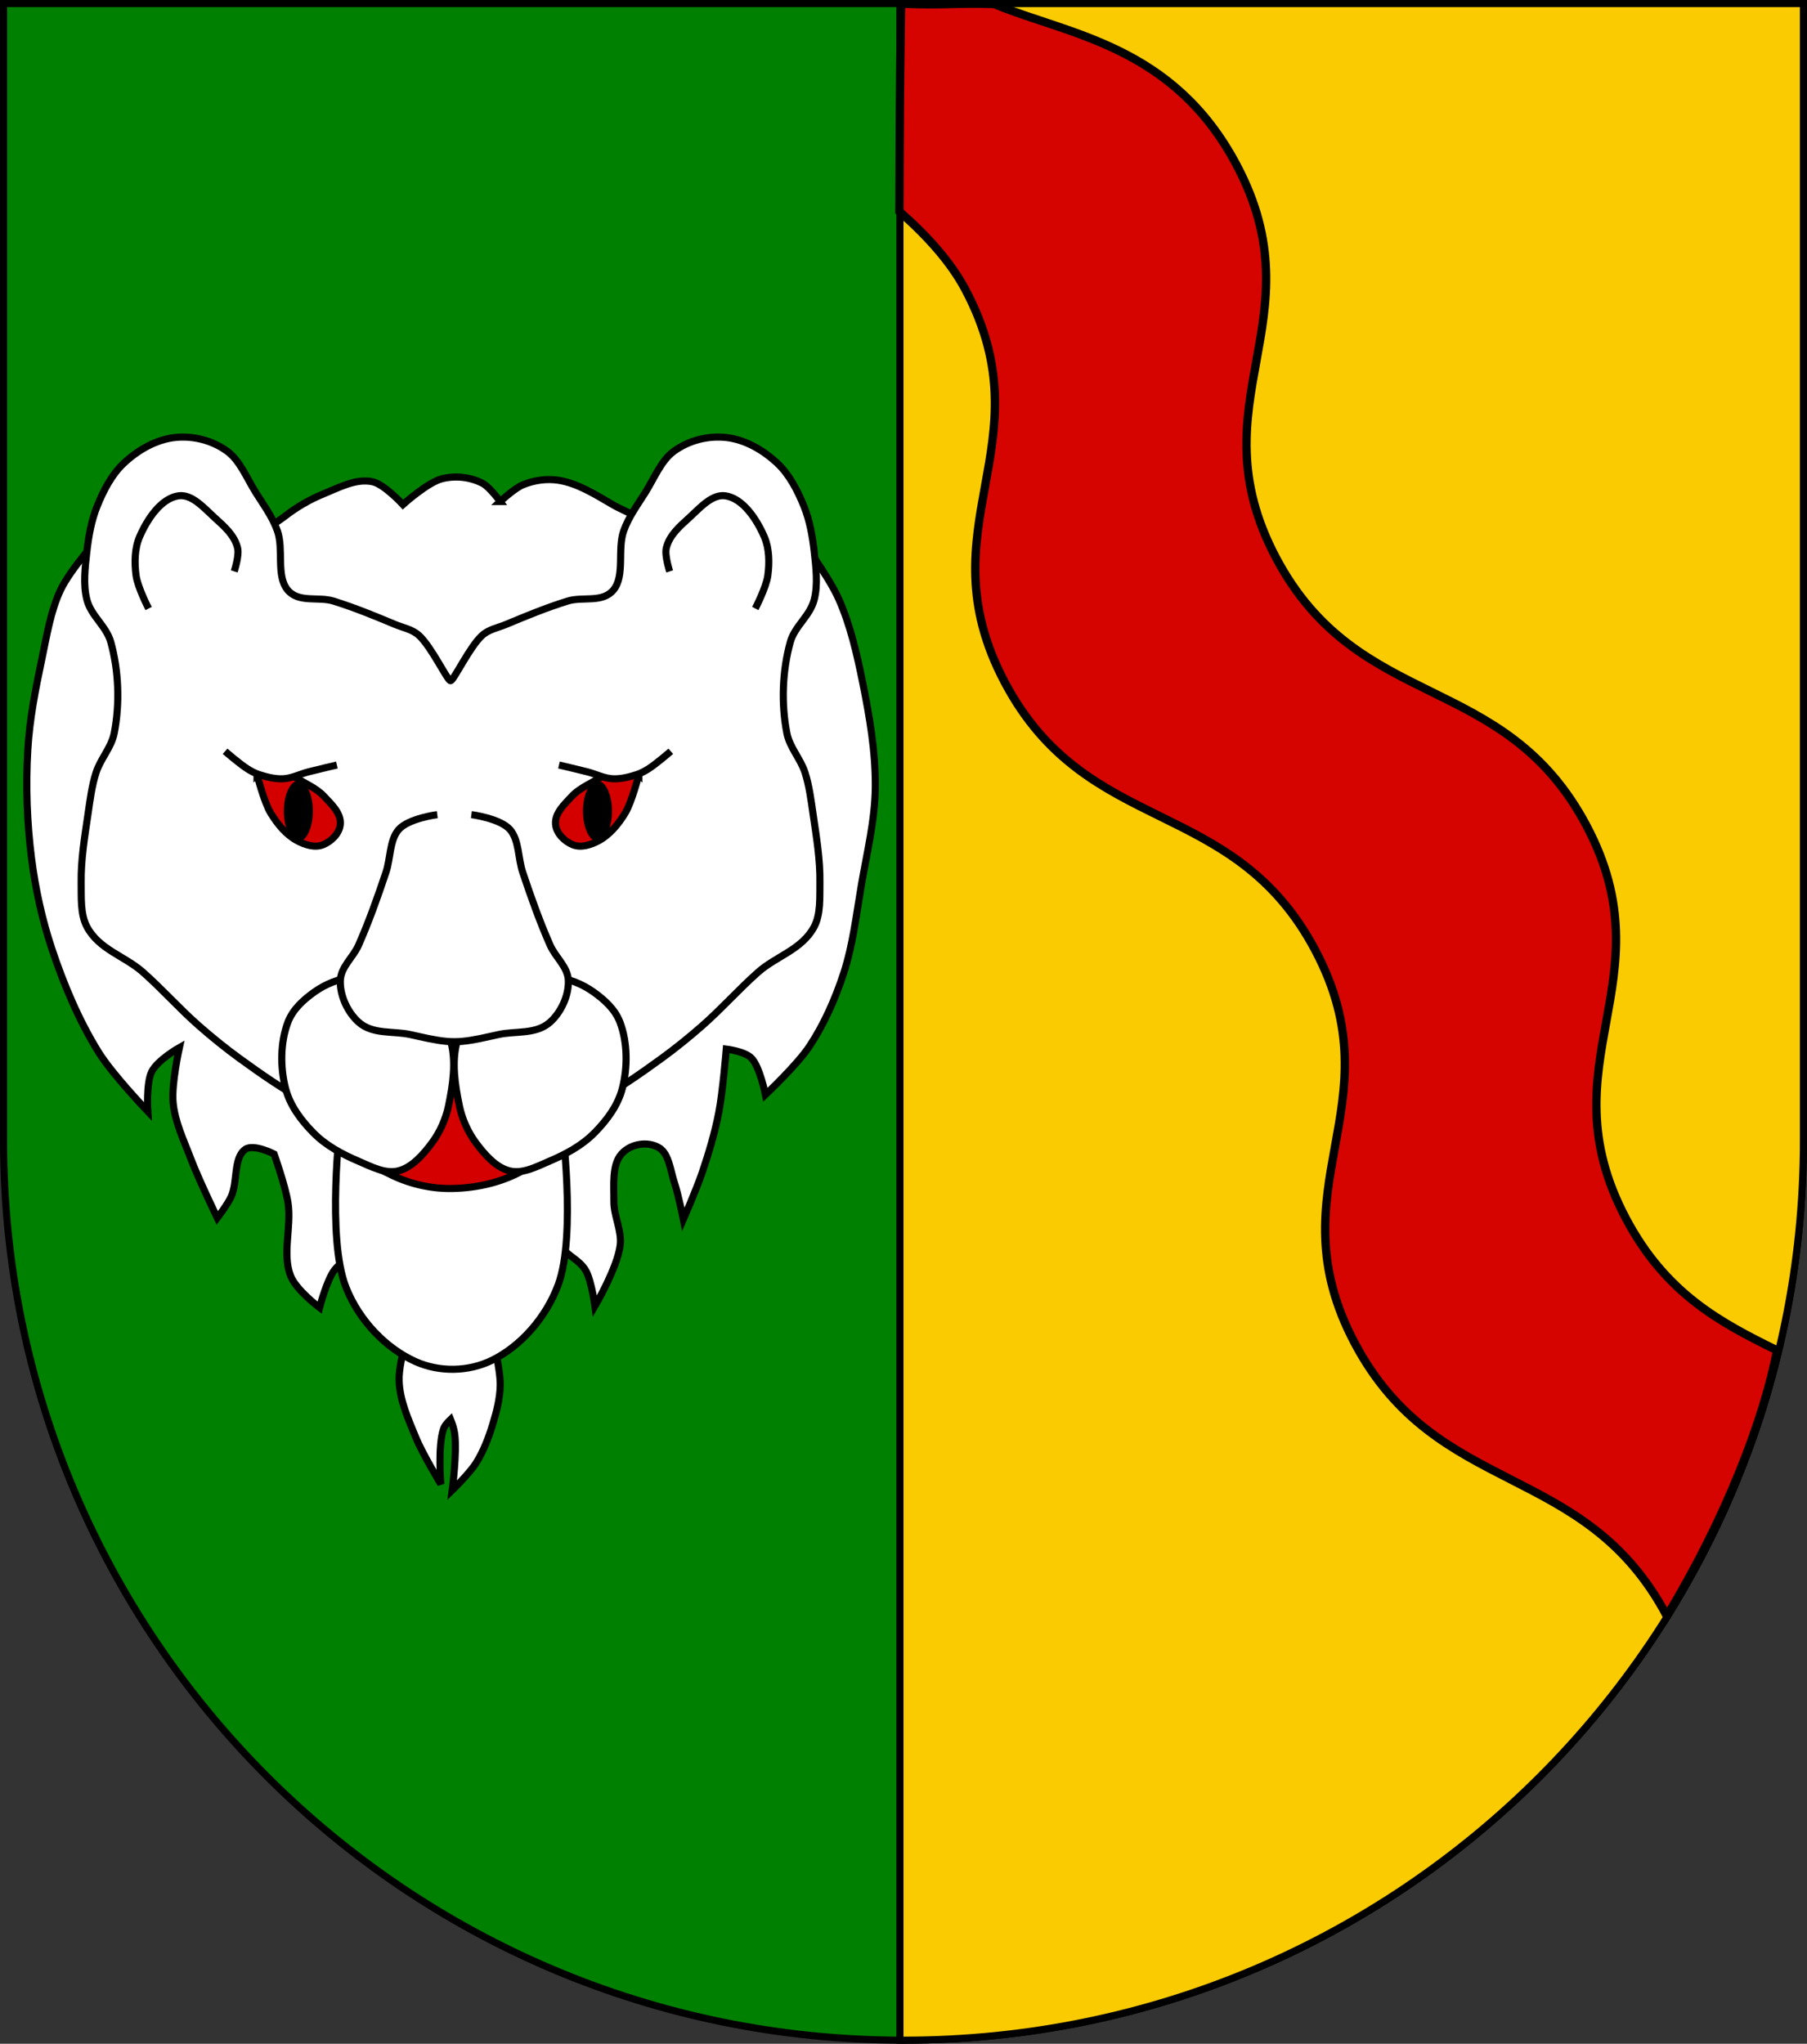 <?xml version="1.0" encoding="UTF-8" standalone="no"?>
<!-- Created with Inkscape (http://www.inkscape.org/) -->
<svg
   xmlns:ns="http://creativecommons.org/ns#"
   xmlns:dc="http://purl.org/dc/elements/1.1/"
   xmlns:cc="http://web.resource.org/cc/"
   xmlns:rdf="http://www.w3.org/1999/02/22-rdf-syntax-ns#"
   xmlns:svg="http://www.w3.org/2000/svg"
   xmlns="http://www.w3.org/2000/svg"
   xmlns:sodipodi="http://sodipodi.sourceforge.net/DTD/sodipodi-0.dtd"
   xmlns:inkscape="http://www.inkscape.org/namespaces/inkscape"
   width="763"
   height="863"
   id="svg2"
   version="1.1"
   inkscape:version="0.45.1"
   sodipodi:docname="Wappen Selinde von Loewenhaupt-Berg.svg"
   sodipodi:version="0.32"
   inkscape:output_extension="org.inkscape.output.svg.inkscape"
   sodipodi:docbase="C:\Documents and Settings\victor\DSA\Wappen">
  <rect width="100%" height="100%" fill="#333333" stroke="none"/>
  <defs
     id="defs4">
    <inkscape:perspective
       sodipodi:type="inkscape:persp3d"
       inkscape:vp_x="0 : 526.18109 : 1"
       inkscape:vp_y="0 : 1000 : 0"
       inkscape:vp_z="744.09448 : 526.18109 : 1"
       inkscape:persp3d-origin="372.04724 : 350.78739 : 1"
       id="perspective10" />
    <inkscape:perspective
       id="perspective2828"
       inkscape:persp3d-origin="0.5 : 0.33333333 : 1"
       inkscape:vp_z="1 : 0.5 : 1"
       inkscape:vp_y="0 : 1000 : 0"
       inkscape:vp_x="0 : 0.5 : 1"
       sodipodi:type="inkscape:persp3d" />
    <inkscape:perspective
       id="perspective2828-7"
       inkscape:persp3d-origin="0.5 : 0.33333333 : 1"
       inkscape:vp_z="1 : 0.5 : 1"
       inkscape:vp_y="0 : 1000 : 0"
       inkscape:vp_x="0 : 0.5 : 1"
       sodipodi:type="inkscape:persp3d" />
    <inkscape:perspective
       id="perspective3640"
       inkscape:persp3d-origin="0.5 : 0.33333333 : 1"
       inkscape:vp_z="1 : 0.5 : 1"
       inkscape:vp_y="0 : 1000 : 0"
       inkscape:vp_x="0 : 0.5 : 1"
       sodipodi:type="inkscape:persp3d" />
    <inkscape:perspective
       id="perspective3670"
       inkscape:persp3d-origin="0.5 : 0.33333333 : 1"
       inkscape:vp_z="1 : 0.5 : 1"
       inkscape:vp_y="0 : 1000 : 0"
       inkscape:vp_x="0 : 0.5 : 1"
       sodipodi:type="inkscape:persp3d" />
    <inkscape:perspective
       id="perspective3693"
       inkscape:persp3d-origin="0.5 : 0.33333333 : 1"
       inkscape:vp_z="1 : 0.5 : 1"
       inkscape:vp_y="0 : 1000 : 0"
       inkscape:vp_x="0 : 0.5 : 1"
       sodipodi:type="inkscape:persp3d" />
    <inkscape:perspective
       id="perspective3720"
       inkscape:persp3d-origin="0.5 : 0.33333333 : 1"
       inkscape:vp_z="1 : 0.5 : 1"
       inkscape:vp_y="0 : 1000 : 0"
       inkscape:vp_x="0 : 0.5 : 1"
       sodipodi:type="inkscape:persp3d" />
    <inkscape:perspective
       id="perspective3747"
       inkscape:persp3d-origin="0.5 : 0.33333333 : 1"
       inkscape:vp_z="1 : 0.5 : 1"
       inkscape:vp_y="0 : 1000 : 0"
       inkscape:vp_x="0 : 0.5 : 1"
       sodipodi:type="inkscape:persp3d" />
    <inkscape:perspective
       id="perspective3763"
       inkscape:persp3d-origin="0.5 : 0.33333333 : 1"
       inkscape:vp_z="1 : 0.5 : 1"
       inkscape:vp_y="0 : 1000 : 0"
       inkscape:vp_x="0 : 0.5 : 1"
       sodipodi:type="inkscape:persp3d" />
    <inkscape:perspective
       id="perspective3792"
       inkscape:persp3d-origin="0.5 : 0.33333333 : 1"
       inkscape:vp_z="1 : 0.5 : 1"
       inkscape:vp_y="0 : 1000 : 0"
       inkscape:vp_x="0 : 0.5 : 1"
       sodipodi:type="inkscape:persp3d" />
    <inkscape:perspective
       id="perspective3814"
       inkscape:persp3d-origin="0.5 : 0.33333333 : 1"
       inkscape:vp_z="1 : 0.5 : 1"
       inkscape:vp_y="0 : 1000 : 0"
       inkscape:vp_x="0 : 0.5 : 1"
       sodipodi:type="inkscape:persp3d" />
    <inkscape:perspective
       id="perspective3841"
       inkscape:persp3d-origin="0.5 : 0.33333333 : 1"
       inkscape:vp_z="1 : 0.5 : 1"
       inkscape:vp_y="0 : 1000 : 0"
       inkscape:vp_x="0 : 0.5 : 1"
       sodipodi:type="inkscape:persp3d" />
    <inkscape:perspective
       id="perspective3841-5"
       inkscape:persp3d-origin="0.5 : 0.33333333 : 1"
       inkscape:vp_z="1 : 0.5 : 1"
       inkscape:vp_y="0 : 1000 : 0"
       inkscape:vp_x="0 : 0.5 : 1"
       sodipodi:type="inkscape:persp3d" />
    <inkscape:perspective
       id="perspective3872"
       inkscape:persp3d-origin="0.5 : 0.33333333 : 1"
       inkscape:vp_z="1 : 0.5 : 1"
       inkscape:vp_y="0 : 1000 : 0"
       inkscape:vp_x="0 : 0.5 : 1"
       sodipodi:type="inkscape:persp3d" />
    <inkscape:perspective
       id="perspective3898"
       inkscape:persp3d-origin="0.5 : 0.33333333 : 1"
       inkscape:vp_z="1 : 0.5 : 1"
       inkscape:vp_y="0 : 1000 : 0"
       inkscape:vp_x="0 : 0.5 : 1"
       sodipodi:type="inkscape:persp3d" />
    <inkscape:perspective
       id="perspective3920"
       inkscape:persp3d-origin="0.5 : 0.33333333 : 1"
       inkscape:vp_z="1 : 0.5 : 1"
       inkscape:vp_y="0 : 1000 : 0"
       inkscape:vp_x="0 : 0.5 : 1"
       sodipodi:type="inkscape:persp3d" />
    <inkscape:perspective
       id="perspective2860"
       inkscape:persp3d-origin="0.5 : 0.33333333 : 1"
       inkscape:vp_z="1 : 0.5 : 1"
       inkscape:vp_y="0 : 1000 : 0"
       inkscape:vp_x="0 : 0.5 : 1"
       sodipodi:type="inkscape:persp3d" />
    <inkscape:perspective
       id="perspective3672"
       inkscape:persp3d-origin="0.5 : 0.33333333 : 1"
       inkscape:vp_z="1 : 0.5 : 1"
       inkscape:vp_y="0 : 1000 : 0"
       inkscape:vp_x="0 : 0.5 : 1"
       sodipodi:type="inkscape:persp3d" />
    <inkscape:perspective
       id="perspective3695"
       inkscape:persp3d-origin="0.5 : 0.33333333 : 1"
       inkscape:vp_z="1 : 0.5 : 1"
       inkscape:vp_y="0 : 1000 : 0"
       inkscape:vp_x="0 : 0.5 : 1"
       sodipodi:type="inkscape:persp3d" />
    <inkscape:perspective
       id="perspective3261"
       inkscape:persp3d-origin="0.5 : 0.33333333 : 1"
       inkscape:vp_z="1 : 0.5 : 1"
       inkscape:vp_y="0 : 1000 : 0"
       inkscape:vp_x="0 : 0.5 : 1"
       sodipodi:type="inkscape:persp3d" />
    <inkscape:perspective
       id="perspective2828-1"
       inkscape:persp3d-origin="0.5 : 0.33333333 : 1"
       inkscape:vp_z="1 : 0.5 : 1"
       inkscape:vp_y="0 : 1000 : 0"
       inkscape:vp_x="0 : 0.5 : 1"
       sodipodi:type="inkscape:persp3d" />
    <inkscape:perspective
       id="perspective3652"
       inkscape:persp3d-origin="0.5 : 0.33333333 : 1"
       inkscape:vp_z="1 : 0.5 : 1"
       inkscape:vp_y="0 : 1000 : 0"
       inkscape:vp_x="0 : 0.5 : 1"
       sodipodi:type="inkscape:persp3d" />
    <inkscape:perspective
       id="perspective3652-2"
       inkscape:persp3d-origin="0.5 : 0.33333333 : 1"
       inkscape:vp_z="1 : 0.5 : 1"
       inkscape:vp_y="0 : 1000 : 0"
       inkscape:vp_x="0 : 0.5 : 1"
       sodipodi:type="inkscape:persp3d" />
    <inkscape:perspective
       id="perspective3652-5"
       inkscape:persp3d-origin="0.5 : 0.33333333 : 1"
       inkscape:vp_z="1 : 0.5 : 1"
       inkscape:vp_y="0 : 1000 : 0"
       inkscape:vp_x="0 : 0.5 : 1"
       sodipodi:type="inkscape:persp3d" />
    <inkscape:perspective
       id="perspective3727"
       inkscape:persp3d-origin="0.5 : 0.33333333 : 1"
       inkscape:vp_z="1 : 0.5 : 1"
       inkscape:vp_y="0 : 1000 : 0"
       inkscape:vp_x="0 : 0.5 : 1"
       sodipodi:type="inkscape:persp3d" />
    <inkscape:perspective
       id="perspective3843"
       inkscape:persp3d-origin="0.5 : 0.33333333 : 1"
       inkscape:vp_z="1 : 0.5 : 1"
       inkscape:vp_y="0 : 1000 : 0"
       inkscape:vp_x="0 : 0.5 : 1"
       sodipodi:type="inkscape:persp3d" />
    <inkscape:perspective
       id="perspective3970"
       inkscape:persp3d-origin="0.5 : 0.33333333 : 1"
       inkscape:vp_z="1 : 0.5 : 1"
       inkscape:vp_y="0 : 1000 : 0"
       inkscape:vp_x="0 : 0.5 : 1"
       sodipodi:type="inkscape:persp3d" />
    <inkscape:perspective
       id="perspective4007"
       inkscape:persp3d-origin="0.5 : 0.33333333 : 1"
       inkscape:vp_z="1 : 0.5 : 1"
       inkscape:vp_y="0 : 1000 : 0"
       inkscape:vp_x="0 : 0.5 : 1"
       sodipodi:type="inkscape:persp3d" />
    <inkscape:perspective
       id="perspective4062"
       inkscape:persp3d-origin="0.5 : 0.33333333 : 1"
       inkscape:vp_z="1 : 0.5 : 1"
       inkscape:vp_y="0 : 1000 : 0"
       inkscape:vp_x="0 : 0.5 : 1"
       sodipodi:type="inkscape:persp3d" />
    <inkscape:perspective
       id="perspective4153"
       inkscape:persp3d-origin="0.5 : 0.33333333 : 1"
       inkscape:vp_z="1 : 0.5 : 1"
       inkscape:vp_y="0 : 1000 : 0"
       inkscape:vp_x="0 : 0.5 : 1"
       sodipodi:type="inkscape:persp3d" />
    <inkscape:perspective
       id="perspective4316"
       inkscape:persp3d-origin="0.5 : 0.33333333 : 1"
       inkscape:vp_z="1 : 0.5 : 1"
       inkscape:vp_y="0 : 1000 : 0"
       inkscape:vp_x="0 : 0.5 : 1"
       sodipodi:type="inkscape:persp3d" />
    <inkscape:perspective
       id="perspective4316-9"
       inkscape:persp3d-origin="0.5 : 0.33333333 : 1"
       inkscape:vp_z="1 : 0.5 : 1"
       inkscape:vp_y="0 : 1000 : 0"
       inkscape:vp_x="0 : 0.5 : 1"
       sodipodi:type="inkscape:persp3d" />
    <inkscape:perspective
       id="perspective2898"
       inkscape:persp3d-origin="0.5 : 0.33333333 : 1"
       inkscape:vp_z="1 : 0.5 : 1"
       inkscape:vp_y="0 : 1000 : 0"
       inkscape:vp_x="0 : 0.5 : 1"
       sodipodi:type="inkscape:persp3d" />
    <inkscape:perspective
       id="perspective3337"
       inkscape:persp3d-origin="0.5 : 0.33333333 : 1"
       inkscape:vp_z="1 : 0.5 : 1"
       inkscape:vp_y="0 : 1000 : 0"
       inkscape:vp_x="0 : 0.5 : 1"
       sodipodi:type="inkscape:persp3d" />
    <inkscape:perspective
       id="perspective3373"
       inkscape:persp3d-origin="0.5 : 0.33333333 : 1"
       inkscape:vp_z="1 : 0.5 : 1"
       inkscape:vp_y="0 : 1000 : 0"
       inkscape:vp_x="0 : 0.5 : 1"
       sodipodi:type="inkscape:persp3d" />
    <inkscape:perspective
       id="perspective3837"
       inkscape:persp3d-origin="0.5 : 0.33333333 : 1"
       inkscape:vp_z="1 : 0.5 : 1"
       inkscape:vp_y="0 : 1000 : 0"
       inkscape:vp_x="0 : 0.5 : 1"
       sodipodi:type="inkscape:persp3d" />
    <inkscape:perspective
       id="perspective4362"
       inkscape:persp3d-origin="0.5 : 0.33333333 : 1"
       inkscape:vp_z="1 : 0.5 : 1"
       inkscape:vp_y="0 : 1000 : 0"
       inkscape:vp_x="0 : 0.5 : 1"
       sodipodi:type="inkscape:persp3d" />
    <inkscape:perspective
       id="perspective3266"
       inkscape:persp3d-origin="0.5 : 0.33333333 : 1"
       inkscape:vp_z="1 : 0.5 : 1"
       inkscape:vp_y="0 : 1000 : 0"
       inkscape:vp_x="0 : 0.5 : 1"
       sodipodi:type="inkscape:persp3d" />
    <inkscape:perspective
       id="perspective3806"
       inkscape:persp3d-origin="0.5 : 0.33333333 : 1"
       inkscape:vp_z="1 : 0.5 : 1"
       inkscape:vp_y="0 : 1000 : 0"
       inkscape:vp_x="0 : 0.5 : 1"
       sodipodi:type="inkscape:persp3d" />
    <inkscape:perspective
       id="perspective3146"
       inkscape:persp3d-origin="0.5 : 0.33333333 : 1"
       inkscape:vp_z="1 : 0.5 : 1"
       inkscape:vp_y="0 : 1000 : 0"
       inkscape:vp_x="0 : 0.5 : 1"
       sodipodi:type="inkscape:persp3d" />
    <inkscape:perspective
       id="perspective2924"
       inkscape:persp3d-origin="0.5 : 0.33333333 : 1"
       inkscape:vp_z="1 : 0.5 : 1"
       inkscape:vp_y="0 : 1000 : 0"
       inkscape:vp_x="0 : 0.5 : 1"
       sodipodi:type="inkscape:persp3d" />
    <inkscape:perspective
       id="perspective3963"
       inkscape:persp3d-origin="0.5 : 0.33333333 : 1"
       inkscape:vp_z="1 : 0.5 : 1"
       inkscape:vp_y="0 : 1000 : 0"
       inkscape:vp_x="0 : 0.5 : 1"
       sodipodi:type="inkscape:persp3d" />
    <inkscape:perspective
       id="perspective3699"
       inkscape:persp3d-origin="0.5 : 0.33333333 : 1"
       inkscape:vp_z="1 : 0.5 : 1"
       inkscape:vp_y="0 : 1000 : 0"
       inkscape:vp_x="0 : 0.5 : 1"
       sodipodi:type="inkscape:persp3d" />
    <inkscape:perspective
       id="perspective3721"
       inkscape:persp3d-origin="0.5 : 0.33333333 : 1"
       inkscape:vp_z="1 : 0.5 : 1"
       inkscape:vp_y="0 : 1000 : 0"
       inkscape:vp_x="0 : 0.5 : 1"
       sodipodi:type="inkscape:persp3d" />
    <inkscape:perspective
       id="perspective3721-7"
       inkscape:persp3d-origin="0.5 : 0.33333333 : 1"
       inkscape:vp_z="1 : 0.5 : 1"
       inkscape:vp_y="0 : 1000 : 0"
       inkscape:vp_x="0 : 0.5 : 1"
       sodipodi:type="inkscape:persp3d" />
    <inkscape:perspective
       id="perspective3721-0"
       inkscape:persp3d-origin="0.5 : 0.33333333 : 1"
       inkscape:vp_z="1 : 0.5 : 1"
       inkscape:vp_y="0 : 1000 : 0"
       inkscape:vp_x="0 : 0.5 : 1"
       sodipodi:type="inkscape:persp3d" />
    <inkscape:perspective
       id="perspective3721-4"
       inkscape:persp3d-origin="0.5 : 0.33333333 : 1"
       inkscape:vp_z="1 : 0.5 : 1"
       inkscape:vp_y="0 : 1000 : 0"
       inkscape:vp_x="0 : 0.5 : 1"
       sodipodi:type="inkscape:persp3d" />
    <inkscape:perspective
       id="perspective3721-8"
       inkscape:persp3d-origin="0.5 : 0.33333333 : 1"
       inkscape:vp_z="1 : 0.5 : 1"
       inkscape:vp_y="0 : 1000 : 0"
       inkscape:vp_x="0 : 0.5 : 1"
       sodipodi:type="inkscape:persp3d" />
    <inkscape:perspective
       id="perspective3721-45"
       inkscape:persp3d-origin="0.5 : 0.33333333 : 1"
       inkscape:vp_z="1 : 0.5 : 1"
       inkscape:vp_y="0 : 1000 : 0"
       inkscape:vp_x="0 : 0.5 : 1"
       sodipodi:type="inkscape:persp3d" />
    <inkscape:perspective
       id="perspective3721-1"
       inkscape:persp3d-origin="0.5 : 0.33333333 : 1"
       inkscape:vp_z="1 : 0.5 : 1"
       inkscape:vp_y="0 : 1000 : 0"
       inkscape:vp_x="0 : 0.5 : 1"
       sodipodi:type="inkscape:persp3d" />
    <inkscape:perspective
       id="perspective3701"
       inkscape:persp3d-origin="0.5 : 0.33333333 : 1"
       inkscape:vp_z="1 : 0.5 : 1"
       inkscape:vp_y="0 : 1000 : 0"
       inkscape:vp_x="0 : 0.5 : 1"
       sodipodi:type="inkscape:persp3d" />
    <inkscape:perspective
       id="perspective3803"
       inkscape:persp3d-origin="0.5 : 0.33333333 : 1"
       inkscape:vp_z="1 : 0.5 : 1"
       inkscape:vp_y="0 : 1000 : 0"
       inkscape:vp_x="0 : 0.5 : 1"
       sodipodi:type="inkscape:persp3d" />
    <inkscape:perspective
       id="perspective3741"
       inkscape:persp3d-origin="0.5 : 0.33333333 : 1"
       inkscape:vp_z="1 : 0.5 : 1"
       inkscape:vp_y="0 : 1000 : 0"
       inkscape:vp_x="0 : 0.5 : 1"
       sodipodi:type="inkscape:persp3d" />
    <inkscape:perspective
       id="perspective2909"
       inkscape:persp3d-origin="0.5 : 0.33333333 : 1"
       inkscape:vp_z="1 : 0.5 : 1"
       inkscape:vp_y="0 : 1000 : 0"
       inkscape:vp_x="0 : 0.5 : 1"
       sodipodi:type="inkscape:persp3d" />
    <inkscape:perspective
       id="perspective3812"
       inkscape:persp3d-origin="0.5 : 0.33333333 : 1"
       inkscape:vp_z="1 : 0.5 : 1"
       inkscape:vp_y="0 : 1000 : 0"
       inkscape:vp_x="0 : 0.5 : 1"
       sodipodi:type="inkscape:persp3d" />
    <inkscape:perspective
       id="perspective2936"
       inkscape:persp3d-origin="0.5 : 0.33333333 : 1"
       inkscape:vp_z="1 : 0.5 : 1"
       inkscape:vp_y="0 : 1000 : 0"
       inkscape:vp_x="0 : 0.5 : 1"
       sodipodi:type="inkscape:persp3d" />
    <inkscape:perspective
       id="perspective3004"
       inkscape:persp3d-origin="0.5 : 0.33333333 : 1"
       inkscape:vp_z="1 : 0.5 : 1"
       inkscape:vp_y="0 : 1000 : 0"
       inkscape:vp_x="0 : 0.5 : 1"
       sodipodi:type="inkscape:persp3d" />
  </defs>
  <sodipodi:namedview
     id="base"
     pagecolor="#ffffff"
     bordercolor="#666666"
     borderopacity="1.0"
     inkscape:pageopacity="0.0"
     inkscape:pageshadow="2"
     inkscape:zoom="0.79026651"
     inkscape:cx="381.50003"
     inkscape:cy="431.5"
     inkscape:document-units="px"
     inkscape:current-layer="layer1"
     showgrid="true"
     inkscape:window-width="1186"
     inkscape:window-height="878"
     inkscape:window-x="110"
     inkscape:window-y="0"
     inkscape:window-maximized="1"
     showguides="true"
     inkscape:guide-bbox="true">
    <inkscape:grid
       type="xygrid"
       id="grid2816"
       empspacing="5"
       visible="true"
       enabled="true"
       snapvisiblegridlinesonly="true" />
  </sodipodi:namedview>
  <g
     inkscape:label="Ebene 1"
     inkscape:groupmode="layer"
     id="layer1"
     transform="translate(-1.644,-192.036)">
    <path
       style="fill:#008000;fill-opacity:1;stroke:#000000;stroke-width:3;stroke-miterlimit:4;stroke-opacity:1;stroke-dasharray:none"
       d="m 3.144,193.536 0,480 c 0,209.868 170.132,380 380,380 209.868,0 380,-170.132 380,-380 l 0,-480 -760,0 z"
       id="path2850" />
    <path
       style="fill:#ffffff;stroke:#000000;stroke-width:3;stroke-linecap:butt;stroke-linejoin:miter;stroke-miterlimit:4;stroke-opacity:1;stroke-dasharray:none"
       d="m 176.06,748.687 c 0,0 -6.176,17.275 -5.89,26.356 0.264,8.39 3.877,16.203 6.944,23.743 2.885,7.093 10.664,19.935 10.664,19.935 0,0 -1.321,-15.991 1.085,-23.146 0.571,-1.697 1.78,-2.932 3.038,-4.144 0.786,1.964 1.444,3.952 1.736,6.085 1.071,7.827 -1.054,23.78 -1.054,23.78 0,0 7.336,-7.099 10.137,-11.573 3.015,-4.817 5.18,-10.393 6.913,-16.053 1.641,-5.36 3.139,-11.013 3.224,-16.725 0.1,-6.759 -3.224,-19.898 -3.224,-19.898 l -18.134,2.613 c -0.897,-2.694 -1.581,-4.517 -1.581,-4.517 l -13.857,-6.458 z"
       id="path4169" />
    <path
       style="fill:#ffffff;stroke:#000000;stroke-width:3;stroke-linecap:butt;stroke-linejoin:miter;stroke-miterlimit:4;stroke-opacity:1;stroke-dasharray:none"
       d="m 212.847,403.818 c 0,0 -4.448,-6.166 -7.466,-7.707 -5.26,-2.686 -11.471,-3.321 -17.065,-1.927 -6.155,1.534 -16.532,10.918 -16.532,10.918 0,0 -7.848,-8.56 -12.799,-9.634 -6.965,-1.51 -14.095,2.404 -20.799,5.138 -5.799,2.365 -11.396,5.622 -16.532,9.634 -3.705,2.893 -9.011,5.133 -10.133,10.276 -3.23,14.807 4.48,32.043 13.332,43.031 10.161,12.611 26.792,13.993 40.531,19.91 11.913,5.13 23.717,15.439 36.264,13.487 17.025,-2.648 27.884,-24.805 43.73,-32.755 9.951,-4.992 24.635,1.052 31.464,-8.991 6.536,-9.613 5.974,-26.322 1.067,-37.25 -3.263,-7.266 -11.424,-9.248 -17.599,-12.845 -7.342,-4.277 -14.839,-9.054 -22.932,-10.276 -4.967,-0.75 -10.193,-0.013 -14.932,1.927 -3.55,1.453 -9.599,7.065 -9.599,7.065 z"
       id="path4167"
       sodipodi:nodetypes="caacaaaaaaaaaaaaac" />
    <path
       style="fill:#ffffff;stroke:#000000;stroke-width:3;stroke-linecap:butt;stroke-linejoin:miter;stroke-miterlimit:4;stroke-opacity:1;stroke-dasharray:none"
       d="m 338.172,417.305 c 0,0 13.034,17.398 17.599,27.617 4.901,10.97 7.691,23.218 10.133,35.324 2.925,14.504 5.496,29.39 5.333,44.315 -0.152,13.901 -3.533,27.489 -5.866,41.104 -2.144,12.51 -3.585,25.363 -7.466,37.25 -3.582,10.972 -8.31,21.596 -14.399,30.828 -5.243,7.95 -18.665,20.552 -18.665,20.552 0,0 -2.326,-11.703 -5.866,-15.414 -2.8,-2.935 -10.666,-3.853 -10.666,-3.853 0,0 -1.467,18.135 -3.2,26.974 -1.679,8.565 -4.18,16.895 -6.933,25.048 -2.306,6.83 -7.999,19.91 -7.999,19.91 0,0 -2.075,-10.448 -3.733,-15.414 -1.721,-5.153 -2.306,-12.214 -6.4,-14.772 -4.775,-2.984 -12.085,-1.876 -15.999,2.569 -4.084,4.638 -3.142,13.15 -3.2,19.91 -0.053,6.3 3.43,12.393 2.666,18.625 -1.16,9.472 -10.666,25.69 -10.666,25.69 0,0 -1.402,-10.458 -3.733,-14.772 -2.819,-5.216 -9.182,-6.79 -11.733,-12.203 -6.592,-13.989 -9.296,-31.695 -6.933,-47.526 2.988,-20.02 13.201,-38.848 25.598,-52.664 10.153,-11.316 27.577,-10.023 37.331,-21.836 13.063,-15.821 20.659,-38.426 23.998,-60.371 3.055,-20.076 -7.727,-41.034 -4.266,-61.014 3.59,-20.723 25.065,-55.876 25.065,-55.876 z"
       id="path4165"
       sodipodi:nodetypes="caaaaaacacaacaaaaacaaaaaaac" />
    <path
       style="fill:#ffffff;stroke:#000000;stroke-width:3;stroke-linecap:butt;stroke-linejoin:miter;stroke-miterlimit:4;stroke-opacity:1;stroke-dasharray:none"
       d="m 43.792,418.59 c 0,0 -12.402,13.793 -16.532,22.479 -4.274,8.989 -5.873,19.507 -7.999,29.543 -2.637,12.45 -5.106,25.077 -5.866,37.893 -0.913,15.388 -0.355,30.995 1.6,46.242 1.659,12.934 4.486,25.747 8.533,37.893 5.124,15.381 11.493,30.398 19.732,43.673 5.87,9.458 20.799,25.048 20.799,25.048 0,0 -0.746,-11.86 1.6,-16.698 2.438,-5.029 11.733,-10.276 11.733,-10.276 0,0 -3.388,15.389 -2.666,23.121 0.785,8.416 4.548,16.057 7.466,23.763 3.267,8.628 11.199,25.048 11.199,25.048 0,0 4.339,-5.653 5.866,-8.991 2.821,-6.168 0.881,-16.229 5.866,-19.91 3.515,-2.596 12.266,1.927 12.266,1.927 0,0 4.752,13.433 5.866,20.552 1.582,10.107 -2.542,21.506 1.067,30.828 2.339,6.043 12.266,13.487 12.266,13.487 0,0 3.014,-11.741 6.4,-16.056 4.044,-5.154 15.466,-10.276 15.466,-10.276 0,0 12.256,-39.489 5.333,-56.518 -10.068,-24.765 -41.64,-24.591 -58.663,-43.031 C 88.15,599.945 68.033,579.767 63.524,552.819 60.186,532.866 78.18,513.964 76.323,493.733 74.83,477.459 63.955,464.57 57.658,450.06 53.09,439.535 43.792,418.59 43.792,418.59 z"
       id="path4163"
       sodipodi:nodetypes="caaaaaacacaacaacaacacaaaaac" />
    <path
       id="path4053-4"
       style="fill:#ffffff;stroke:#000000;stroke-width:3;stroke-linecap:butt;stroke-linejoin:miter;stroke-miterlimit:4;stroke-opacity:1;stroke-dasharray:none"
       d="m 191.884,683.133 c 0,0 -42.817,-15.812 -61.538,-26.109 -9.478,-5.213 -18.541,-11.502 -27.462,-17.986 -5.949,-4.324 -11.73,-8.994 -17.344,-13.925 -8.126,-7.137 -15.495,-15.468 -23.607,-22.628 -7.652,-6.754 -18.515,-9.507 -23.607,-19.147 -2.792,-5.285 -2.316,-12.304 -2.409,-18.567 -0.144,-9.738 1.488,-19.419 2.891,-29.01 0.858,-5.868 1.599,-11.844 3.372,-17.406 1.907,-5.98 6.499,-10.588 7.709,-16.826 2.412,-12.443 1.896,-26.166 -1.445,-38.294 -1.894,-6.873 -8.354,-11.063 -10.117,-17.986 -1.649,-6.471 -0.746,-13.598 0,-20.307 0.729,-6.557 1.935,-13.197 4.336,-19.147 2.709,-6.715 6.207,-13.374 11.081,-17.986 6.168,-5.837 13.869,-10.149 21.68,-11.024 7.527,-0.843 15.698,1.082 22.162,5.802 5.363,3.916 8.272,11.373 12.045,17.406 3.269,5.228 7.031,10.221 9.154,16.246 2.756,7.822 -0.675,18.968 4.336,24.949 4.653,5.554 12.926,2.681 19.271,4.642 8.806,2.722 17.428,6.269 26.016,9.864 3.409,1.427 7.23,2.035 10.117,4.642 5.32,4.802 12.045,19.147 13.36,19.147 1.315,0 8.04,-14.345 13.36,-19.147 2.888,-2.607 6.709,-3.215 10.117,-4.642 8.588,-3.594 17.21,-7.142 26.016,-9.864 6.345,-1.961 14.618,0.912 19.271,-4.642 5.011,-5.981 1.58,-17.127 4.336,-24.949 2.122,-6.025 5.885,-11.018 9.154,-16.246 3.773,-6.033 6.682,-13.49 12.045,-17.406 6.464,-4.72 14.635,-6.645 22.162,-5.802 7.811,0.875 15.512,5.187 21.68,11.024 4.874,4.612 8.372,11.272 11.081,17.986 2.401,5.95 3.607,12.59 4.336,19.147 0.746,6.709 1.649,13.836 0,20.307 -1.764,6.923 -8.223,11.113 -10.117,17.986 -3.342,12.127 -3.858,25.851 -1.445,38.294 1.209,6.238 5.801,10.846 7.709,16.826 1.774,5.562 2.514,11.539 3.372,17.406 1.403,9.592 3.034,19.272 2.891,29.01 -0.092,6.263 0.383,13.281 -2.409,18.567 -5.092,9.64 -15.955,12.393 -23.607,19.147 -8.112,7.16 -15.481,15.491 -23.607,22.628 -5.614,4.931 -11.395,9.601 -17.344,13.925 -8.921,6.485 -17.983,12.773 -27.462,17.986 -18.721,10.298 -61.538,26.109 -61.538,26.109 z"
       sodipodi:nodetypes="csssssssssssssssssssssscssssssssssssssssssssssc" />
    <path
       style="fill:#ffffff;stroke:#000000;stroke-width:3;stroke-linecap:butt;stroke-linejoin:miter;stroke-miterlimit:4;stroke-opacity:1;stroke-dasharray:none"
       d="m 145.338,666.047 c 0,0 -5.875,48.648 2.409,69.625 5.619,14.229 17.121,25.857 29.389,31.331 10.091,4.503 22.314,4.31 32.279,-0.58 11.888,-5.833 22.726,-17.787 27.943,-31.912 7.77,-21.035 1.445,-69.045 1.445,-69.045 l -44.324,-23.208 -49.142,23.789 z"
       id="path3228"
       sodipodi:nodetypes="caaaaccc" />
    <path
       style="fill:#d40000;stroke:#000000;stroke-width:3;stroke-linecap:butt;stroke-linejoin:miter;stroke-miterlimit:4;stroke-opacity:1;stroke-dasharray:none"
       d="m 154.01,677.652 c -0.021,5.688 7.222,7.622 11.563,9.864 8.423,4.35 17.816,6.545 26.98,6.382 10.868,-0.193 22.112,-2.761 31.798,-8.703 3.042,-1.866 7.893,-4.017 7.709,-8.123 -0.847,-18.859 -22.86,-32.461 -38.543,-32.492 -16.038,-0.032 -39.435,13.758 -39.506,33.072 z"
       id="path4051"
       sodipodi:nodetypes="caaaaaa" />
    <path
       style="fill:#ffffff;stroke:#000000;stroke-width:3;stroke-linecap:butt;stroke-linejoin:miter;stroke-miterlimit:4;stroke-opacity:1;stroke-dasharray:none"
       d="m 192.014,631.893 c 2.333,8.654 0.831,18.375 -1.02,27.27 -1.084,5.21 -3.552,10.816 -6.688,15.085 -3.887,5.29 -8.657,10.729 -14.397,12.184 -5.609,1.423 -11.459,-1.757 -16.862,-4.061 -6.839,-2.917 -13.747,-6.52 -19.271,-12.184 -4.891,-5.015 -9.659,-11.178 -11.563,-18.567 -2.287,-8.874 -2.215,-19.384 0.964,-27.85 2.106,-5.609 6.692,-9.61 11.081,-12.765 4.928,-3.542 10.666,-5.747 16.381,-6.382 8.708,-0.967 18.399,-1.111 26.016,4.061 7.156,4.859 12.823,13.799 15.36,23.208 z"
       id="path4002"
       sodipodi:nodetypes="caaaaaaaaaaa" />
    <path
       style="fill:#ffffff;stroke:#000000;stroke-width:3;stroke-linecap:butt;stroke-linejoin:miter;stroke-miterlimit:4;stroke-opacity:1;stroke-dasharray:none"
       d="m 194.626,631.893 c -2.333,8.654 -0.831,18.375 1.02,27.27 1.084,5.21 3.552,10.816 6.688,15.085 3.887,5.29 8.657,10.729 14.397,12.184 5.609,1.423 11.459,-1.757 16.862,-4.061 6.839,-2.917 13.747,-6.52 19.271,-12.184 4.891,-5.015 9.659,-11.178 11.563,-18.567 2.287,-8.874 2.215,-19.384 -0.964,-27.85 -2.106,-5.609 -6.692,-9.61 -11.081,-12.765 -4.928,-3.542 -10.666,-5.747 -16.381,-6.382 -8.708,-0.967 -18.399,-1.111 -26.016,4.061 -7.156,4.859 -12.823,13.799 -15.36,23.208 z"
       id="path4002-1"
       sodipodi:nodetypes="caaaaaaaaaaa" />
    <path
       id="path4026-7"
       style="fill:#ffffff;stroke:#000000;stroke-width:3;stroke-linecap:butt;stroke-linejoin:miter;stroke-miterlimit:4;stroke-opacity:1;stroke-dasharray:none"
       d="m 186.289,536.03 c 0,0 -12.266,1.564 -16.381,6.382 -3.787,4.435 -3.325,12.086 -5.3,17.986 -3.493,10.437 -7.178,20.814 -11.563,30.751 -2.301,5.214 -7.557,9.184 -7.709,15.085 -0.168,6.573 3.326,13.484 7.709,17.406 5.915,5.294 14.424,3.666 21.68,5.222 5.121,1.098 10.231,2.416 15.417,2.901 2.221,0.208 4.463,0.208 6.684,0 5.186,-0.485 10.296,-1.803 15.417,-2.901 7.256,-1.556 15.765,0.072 21.68,-5.222 4.382,-3.922 7.877,-10.834 7.709,-17.406 -0.151,-5.902 -5.408,-9.871 -7.709,-15.085 -4.384,-9.937 -8.07,-20.314 -11.563,-30.751 -1.975,-5.901 -1.512,-13.552 -5.3,-17.986 -4.115,-4.818 -16.381,-6.382 -16.381,-6.382"
       sodipodi:nodetypes="caaaaaaaaaaaaaaa" />
    <path
       style="fill:#ffffff;stroke:#000000;stroke-width:3;stroke-linecap:butt;stroke-linejoin:miter;stroke-miterlimit:4;stroke-opacity:1;stroke-dasharray:none"
       d="m 64.398,448.987 c 0,0 -4.618,-8.885 -5.3,-13.925 -0.727,-5.375 -0.632,-11.408 1.445,-16.246 3.345,-7.79 9.16,-16.272 16.381,-17.406 5.697,-0.895 10.837,5.105 15.417,9.283 3.806,3.472 8.309,7.241 9.636,12.765 0.77,3.207 -1.445,9.864 -1.445,9.864"
       id="path4082"
       sodipodi:nodetypes="caaaaaa" />
    <path
       style="fill:#ffffff;stroke:#000000;stroke-width:3;stroke-linecap:butt;stroke-linejoin:miter;stroke-miterlimit:4;stroke-opacity:1;stroke-dasharray:none"
       d="m 320.558,448.987 c 0,0 4.618,-8.885 5.3,-13.925 0.727,-5.375 0.632,-11.408 -1.445,-16.246 -3.345,-7.79 -9.16,-16.272 -16.381,-17.406 -5.697,-0.895 -10.837,5.105 -15.417,9.283 -3.806,3.472 -8.309,7.241 -9.636,12.765 -0.77,3.207 1.445,9.864 1.445,9.864"
       id="path4082-0"
       sodipodi:nodetypes="caaaaaa" />
    <path
       style="fill:#d40000;stroke:#000000;stroke-width:3;stroke-linecap:butt;stroke-linejoin:miter;stroke-miterlimit:4;stroke-opacity:1;stroke-dasharray:none"
       d="m 110.168,519.136 c 0,0 2.899,11.485 5.781,16.246 2.884,4.763 6.617,9.186 11.081,11.604 3.397,1.84 7.554,3.185 11.081,1.741 3.225,-1.321 6.93,-4.616 7.227,-8.703 0.342,-4.704 -3.833,-8.443 -6.745,-11.604 -3.684,-4 -8.752,-5.636 -13.008,-8.703 -2.294,-1.653 -4.08,-4.976 -6.745,-5.222 -3.154,-0.291 -8.672,4.642 -8.672,4.642 z"
       id="path4106"
       sodipodi:nodetypes="caaaaaaac" />
    <path
       style="fill:#ffffff;stroke:#000000;stroke-width:3;stroke-linecap:butt;stroke-linejoin:miter;stroke-miterlimit:4;stroke-opacity:1;stroke-dasharray:none"
       d="m 96.678,509.272 c 0,0 6.235,5.419 9.636,7.543 1.535,0.959 3.147,1.783 4.818,2.321 3.291,1.059 6.714,1.908 10.117,1.741 3.62,-0.178 7.056,-1.99 10.599,-2.901 4.004,-1.03 12.045,-2.901 12.045,-2.901"
       id="path4108"
       sodipodi:nodetypes="caaaaa" />
    <path
       sodipodi:type="arc"
       style="fill:#000000;fill-opacity:1;stroke:#000000;stroke-width:2.089;stroke-linecap:butt;stroke-linejoin:miter;stroke-miterlimit:4;stroke-opacity:1;stroke-dasharray:none"
       id="path4110"
       sodipodi:cx="311.91388"
       sodipodi:cy="393.6922"
       sodipodi:rx="5.1320381"
       sodipodi:ry="5.1320381"
       d="m 317.046,393.692 a 5.132,5.132 0 1 1 -10.264,0 5.132,5.132 0 1 1 10.264,0 z"
       transform="matrix(0.992,0,0,2.08,-181.792,-284.331)" />
    <path
       style="fill:#d40000;stroke:#000000;stroke-width:3;stroke-linecap:butt;stroke-linejoin:miter;stroke-miterlimit:4;stroke-opacity:1;stroke-dasharray:none"
       d="m 271.393,519.136 c 0,0 -2.899,11.485 -5.781,16.246 -2.884,4.763 -6.617,9.186 -11.081,11.604 -3.397,1.84 -7.554,3.185 -11.081,1.741 -3.225,-1.321 -6.93,-4.616 -7.227,-8.703 -0.342,-4.704 3.833,-8.443 6.745,-11.604 3.684,-4 8.752,-5.636 13.008,-8.703 2.294,-1.653 4.08,-4.976 6.745,-5.222 3.154,-0.291 8.672,4.642 8.672,4.642 z"
       id="path4106-8"
       sodipodi:nodetypes="caaaaaaac" />
    <path
       style="fill:#ffffff;stroke:#000000;stroke-width:3;stroke-linecap:butt;stroke-linejoin:miter;stroke-miterlimit:4;stroke-opacity:1;stroke-dasharray:none"
       d="m 284.883,509.272 c 0,0 -6.235,5.419 -9.636,7.543 -1.535,0.959 -3.147,1.783 -4.818,2.321 -3.291,1.059 -6.714,1.908 -10.117,1.741 -3.62,-0.178 -7.056,-1.99 -10.599,-2.901 -4.004,-1.03 -12.045,-2.901 -12.045,-2.901"
       id="path4108-2"
       sodipodi:nodetypes="caaaaa" />
    <path
       sodipodi:type="arc"
       style="fill:#000000;fill-opacity:1;stroke:#000000;stroke-width:2.089;stroke-linecap:butt;stroke-linejoin:miter;stroke-miterlimit:4;stroke-opacity:1;stroke-dasharray:none"
       id="path4110-4"
       sodipodi:cx="311.91388"
       sodipodi:cy="393.6922"
       sodipodi:rx="5.1320381"
       sodipodi:ry="5.1320381"
       d="m 317.046,393.692 a 5.132,5.132 0 1 1 -10.264,0 5.132,5.132 0 1 1 10.264,0 z"
       transform="matrix(-0.992,0,0,2.08,563.353,-284.331)" />
    <path
       style="fill:#ffcc00;fill-opacity:0.98;stroke:#000000;stroke-width:3;stroke-linecap:butt;stroke-linejoin:miter;stroke-miterlimit:4;stroke-opacity:1;stroke-dasharray:none;stroke-dashoffset:0"
       d="M 380 1.5 L 380 861.5 C 380.501 861.502 380.999 861.5 381.5 861.5 C 591.368 861.5 761.5 691.368 761.5 481.5 L 761.5 1.5 L 380 1.5 z "
       transform="translate(1.644,192.036)"
       id="rect2926" />
    <path
       style="fill:#d40000;fill-opacity:0.98;stroke:#000000;stroke-width:3.523;stroke-miterlimit:4;stroke-dasharray:none;stroke-opacity:1"
       d="M 523.808,261.739 C 496.951,211.024 452.924,206.817 421.399,193.727 C 405.251,193.216 400.303,194.326 382.115,193.566 C 381.537,235.62 381.582,240.478 381.429,281.341 C 393.305,291.764 403.205,302.855 409.297,314.357 C 444.12,380.113 391.089,414.4 425.911,480.156 C 460.734,545.912 522.214,527.581 557.037,593.337 C 591.86,659.093 538.829,693.38 573.651,759.136 C 608.474,824.892 670.65,808.647 705.472,874.403 C 730.773,832.532 746.426,791.188 752.013,762.265 C 728.512,750.678 705.161,738.616 688.163,706.518 C 653.34,640.762 706.371,606.475 671.548,540.719 C 636.726,474.963 575.245,493.294 540.423,427.538 C 505.6,361.782 558.631,327.495 523.808,261.739 z "
       id="path2507"
       sodipodi:nodetypes="ccccssssccsssc" />
  </g>
</svg>
